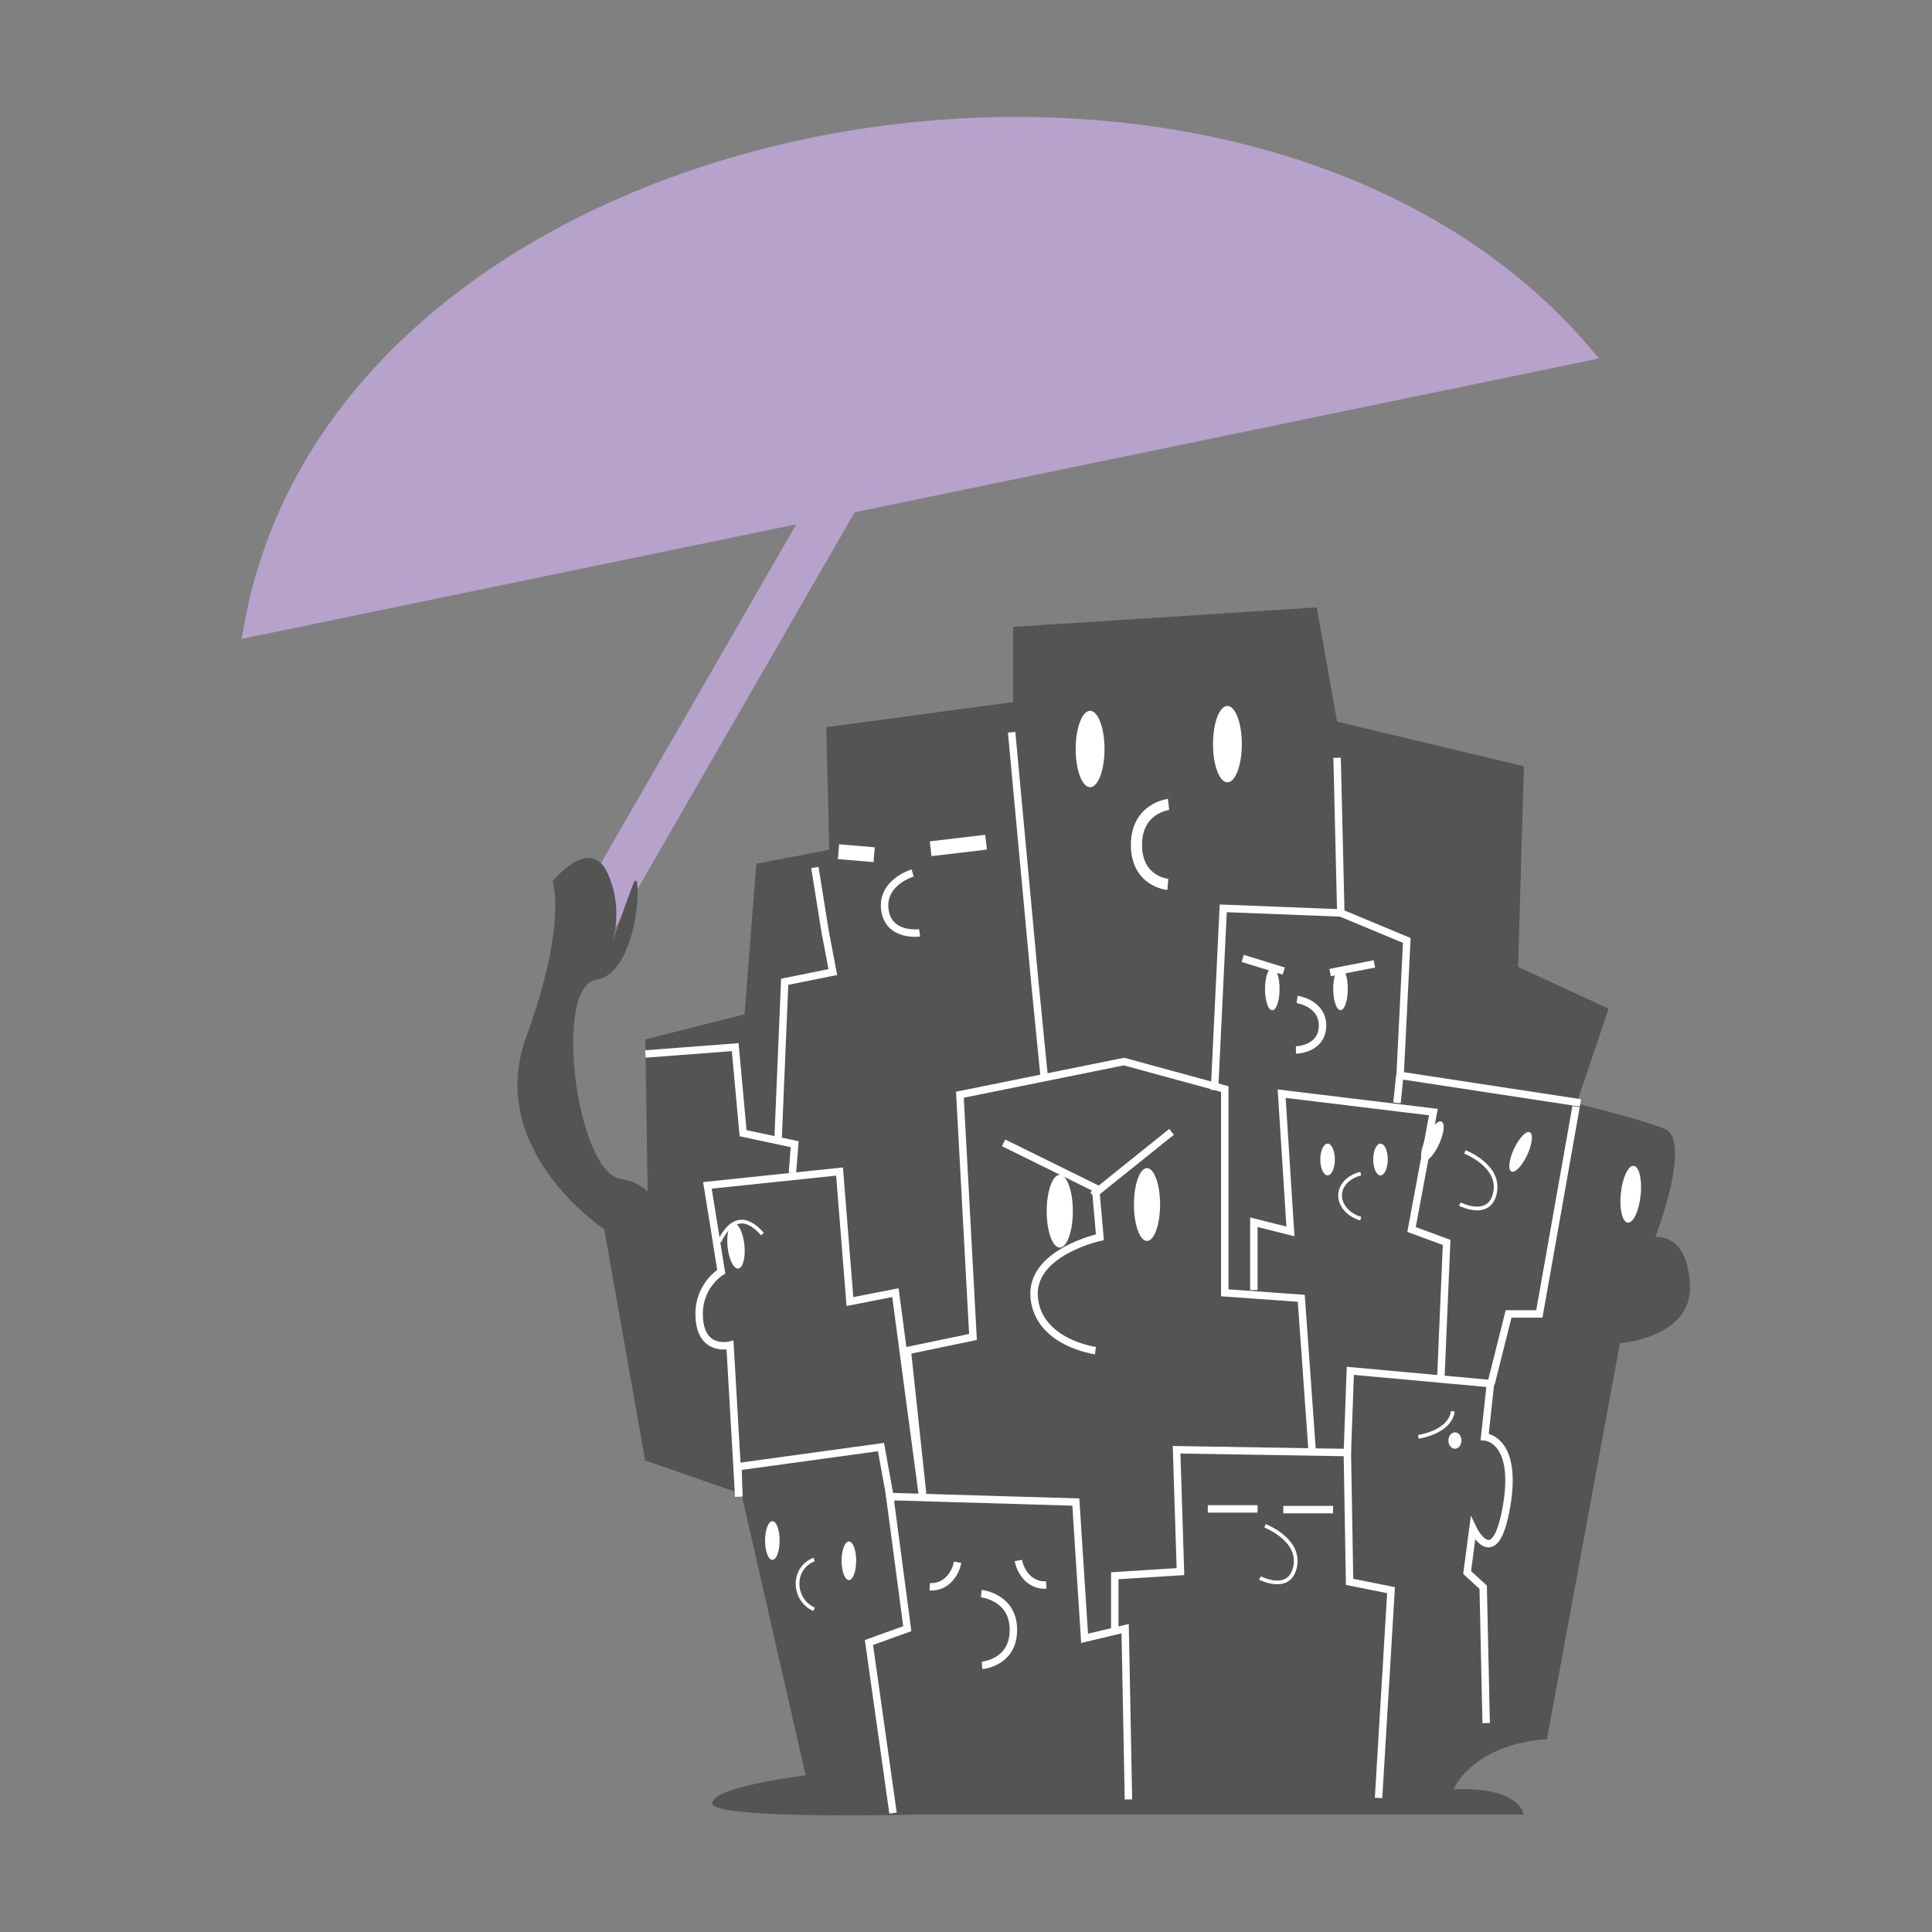 <?xml version="1.0" encoding="utf-8"?>
<!-- Generator: Adobe Illustrator 28.2.0, SVG Export Plug-In . SVG Version: 6.00 Build 0)  -->
<svg version="1.1" id="Calque_1" xmlns="http://www.w3.org/2000/svg" xmlns:xlink="http://www.w3.org/1999/xlink" x="0px" y="0px"
	 viewBox="0 0 130 130" style="enable-background:new 0 0 130 130;" xml:space="preserve">
<rect x="0" y="0" width="130" height="130" fill="#808080" stroke="none"/>
<style type="text/css">
	.st0{fill:none;stroke:#B7A2CB;stroke-width:3;stroke-miterlimit:10;}
	.st1{fill:#545453;}
	.st2{fill:none;stroke:#FFFFFF;stroke-width:0.75;stroke-miterlimit:10;}
	.st3{fill:none;stroke:#FFFFFF;stroke-width:0.5;stroke-miterlimit:10;}
	.st4{fill:#FFFFFF;}
	.st5{fill:none;stroke:#FFFFFF;stroke-miterlimit:10;}
	.st6{fill:none;stroke:#FFFFFF;stroke-width:0.25;stroke-miterlimit:10;}
	.st7{fill:#B7A2CB;}
</style>
<g>
	<line class="st0" x1="40.09" y1="61.69" x2="59.73" y2="27.61"/>
	<g>
		<path class="st1" d="M111.38,83.25c0,0,2.55-6.56,0.59-7.31c-1.96-0.75-5.89-1.69-5.89-1.69l2.16-6.38l-6.09-2.81l0.39-13.5
			l-12.57-3l-1.37-7.69l-20.43,1.31v5.06L55.6,48.93l0.2,8.25l-4.91,0.94L50.1,68.25l-6.68,1.69l0.16,10.24
			c-0.43-0.41-1.01-0.74-1.83-0.86c-2.95-0.44-4.57-12.96-1.62-13.4c2.95-0.44,3.09-7.95,2.5-6.48c-0.52,1.3-1.27,3.52-1.44,4.02
			c0.15-0.49,0.7-2.56-0.33-4.75c-1.18-2.5-3.68,0.59-3.68,0.59s1.03,2.8-1.77,10.46c-2.8,7.66,5.25,12.95,5.25,12.95l2.75,15.56
			l6.48,2.25l4.32,18.94c0,0-6.28,0.75-6.28,1.88s13.94,0.75,13.94,0.75h40.65c0,0-0.2-1.88-4.71-1.69c0,0,1.18-3,6.28-3.38
			l4.91-26.63c0,0,4.91-0.38,4.71-3.94C113.54,82.87,111.38,83.25,111.38,83.25z"/>
		<path class="st2" d="M78.63,54.13c0,0-2.16,0.24-2.16,2.72s2.11,2.66,2.11,2.66"/>
		<path class="st3" d="M61.41,58.74c0,0-2.11,0.62-1.87,2.47s2.34,1.56,2.34,1.56"/>
		<ellipse class="st4" cx="73.35" cy="50.4" rx="0.97" ry="2.57"/>
		<ellipse class="st4" cx="82.59" cy="50.07" rx="0.97" ry="2.57"/>
		<polyline class="st3" points="68.07,49.27 69.64,66.18 70.26,72.45 		"/>
		<line class="st5" x1="62.62" y1="57.11" x2="66.35" y2="56.67"/>
		<line class="st5" x1="56.42" y1="57.31" x2="58.82" y2="57.51"/>
		<path class="st3" d="M87.28,67.25c0,0,1.76,0.25,1.71,1.82c-0.06,1.56-1.79,1.58-1.79,1.58"/>
		<line class="st3" x1="89.5" y1="65.44" x2="92.48" y2="64.86"/>
		<line class="st3" x1="83.62" y1="64.49" x2="86.38" y2="65.34"/>
		<g>
			<path class="st6" d="M51.3,83.04c-0.34-0.4-0.91-0.92-1.54-0.83c-0.67,0.1-1.11,0.83-1.36,1.34"/>
			
				<ellipse transform="matrix(0.995 -0.101 0.101 0.995 -8.197 5.415)" class="st4" cx="49.5" cy="83.84" rx="0.57" ry="1.53"/>
		</g>
		<polyline class="st3" points="54.83,58.37 55.53,62.73 56.04,65.41 52.8,66.06 52.36,76.53 		"/>
		<polyline class="st3" points="88.3,97.74 87.56,87.36 82.41,86.99 82.41,73.28 75.63,71.43 64.59,73.66 65.47,89.96 61.05,90.88 
			62.08,100.52 		"/>
		<g>
			<path class="st3" d="M67.53,76.9l6.19,3.05l0.29,3.3c0,0-4.71,1.02-4.42,4.07c0.29,3.05,4.12,3.56,4.12,3.56"/>
			<line class="st3" x1="73.52" y1="80.42" x2="78.83" y2="76.16"/>
			<ellipse class="st4" cx="77.18" cy="81.05" rx="0.88" ry="2.45"/>
			<ellipse class="st4" cx="71.31" cy="81.5" rx="0.88" ry="2.45"/>
		</g>
		<polyline class="st3" points="75.93,121.08 75.71,109.59 72.98,110.24 72.39,101.07 59.87,100.7 61.05,109.59 58.47,110.52 
			60.09,122 		"/>
		<g>
			<path class="st3" d="M66.03,107.23c0,0,2.16,0.22,2.16,2.44c0,2.23-2.11,2.39-2.11,2.39"/>
			<path class="st3" d="M62.56,106.77c0.14,0.01,0.77,0.05,1.32-0.53c0.38-0.41,0.52-0.91,0.56-1.12"/>
			<path class="st3" d="M70.4,106.65c-0.14,0.01-0.77,0.05-1.32-0.53c-0.38-0.41-0.52-0.91-0.56-1.12"/>
		</g>
		<path class="st3" d="M49.71,100.7l-0.59-10.19c0,0-1.87,0.49-2.06-1.73c-0.2-2.22,1.47-3.21,1.47-3.21s-0.39-2.47-0.49-3.09
			l-0.44-2.72l8.89-0.93l0.7,8.75l3.06-0.6l1.84,13.8"/>
		<polyline class="st3" points="49.71,100.7 49.66,98.69 59.28,97.37 59.95,101.07 		"/>
		<ellipse class="st4" cx="51.97" cy="103.66" rx="0.49" ry="1.3"/>
		<ellipse class="st4" cx="57.12" cy="105.02" rx="0.49" ry="1.3"/>
		<path class="st6" d="M54.78,104.94c-0.56,0.19-0.99,0.7-1.09,1.32c-0.14,0.82,0.31,1.71,1.09,2.02"/>
		<ellipse class="st4" cx="89.33" cy="78.02" rx="0.49" ry="1.07"/>
		<ellipse class="st4" cx="92.89" cy="78.02" rx="0.49" ry="1.07"/>
		<path class="st6" d="M91.56,78.97c-0.7,0.17-1.23,0.63-1.36,1.2c-0.17,0.74,0.39,1.55,1.36,1.83"/>
		<polyline class="st3" points="106.34,74.21 94.21,72.36 94.66,63.28 90.22,61.43 89.97,50.99 		"/>
		<polyline class="st3" points="92.76,120.98 93.6,107 90.81,106.44 90.66,97.74 79.17,97.55 79.43,105.75 75.01,106.03 
			75.01,109.73 		"/>
		<polyline class="st3" points="43.43,70.92 49.47,70.46 50,76.25 53.47,76.99 53.32,78.93 		"/>
		<polyline class="st3" points="81.72,73.35 82.31,61.12 90.22,61.43 		"/>
		<polyline class="st3" points="84.37,86.81 84.37,82.24 86.83,82.86 86.24,73.59 96.45,74.83 94.98,82.73 97.34,83.6 96.94,92.98 
					"/>
		<path class="st3" d="M90.66,97.74l0.2-5.5l9.43,0.86l-0.39,3.58c0,0,2.26,0.12,1.47,4.69c-0.79,4.57-2.26,1.48-2.26,1.48
			l-0.39,2.96l1.08,0.99l0.2,9.14"/>
		<polyline class="st3" points="106.05,74.46 103.58,88.41 101.51,88.41 100.33,93.11 		"/>
		<line class="st3" x1="94.19" y1="72.36" x2="94" y2="74.21"/>
		<ellipse class="st4" cx="85.61" cy="66.55" rx="0.49" ry="1.43"/>
		<ellipse class="st4" cx="90.2" cy="66.54" rx="0.49" ry="1.43"/>
		<path class="st6" d="M95.44,96.68c0,0,2.12-0.29,2.32-1.72"/>
		<ellipse class="st4" cx="97.9" cy="96.93" rx="0.44" ry="0.55"/>
		<line class="st3" x1="81.27" y1="101.53" x2="84.62" y2="101.53"/>
		<line class="st3" x1="86.35" y1="101.58" x2="89.7" y2="101.58"/>
		<path class="st6" d="M85.12,102.67c0,0,2.39,0.91,2.03,2.73c-0.36,1.82-2.37,0.78-2.37,0.78"/>
		<path class="st6" d="M98.57,77.51c0,0,2.39,0.91,2.03,2.73c-0.36,1.82-2.37,0.78-2.37,0.78"/>
		
			<ellipse transform="matrix(0.104 -0.995 0.995 0.104 18.289 181.175)" class="st4" cx="109.73" cy="80.43" rx="1.92" ry="0.67"/>
		
			<ellipse transform="matrix(0.423 -0.906 0.906 0.423 -11.23 137.445)" class="st4" cx="102.36" cy="77.54" rx="1.46" ry="0.49"/>
		
			<ellipse transform="matrix(0.423 -0.906 0.906 0.423 -14.012 131.653)" class="st4" cx="96.42" cy="76.83" rx="1.46" ry="0.49"/>
	</g>
	<path class="st7" d="M16.26,42.99l0.19-1.06c6.5-35.37,67.02-45.91,90.45-18.63l0.7,0.82L16.26,42.99z"/>
</g>
</svg>
